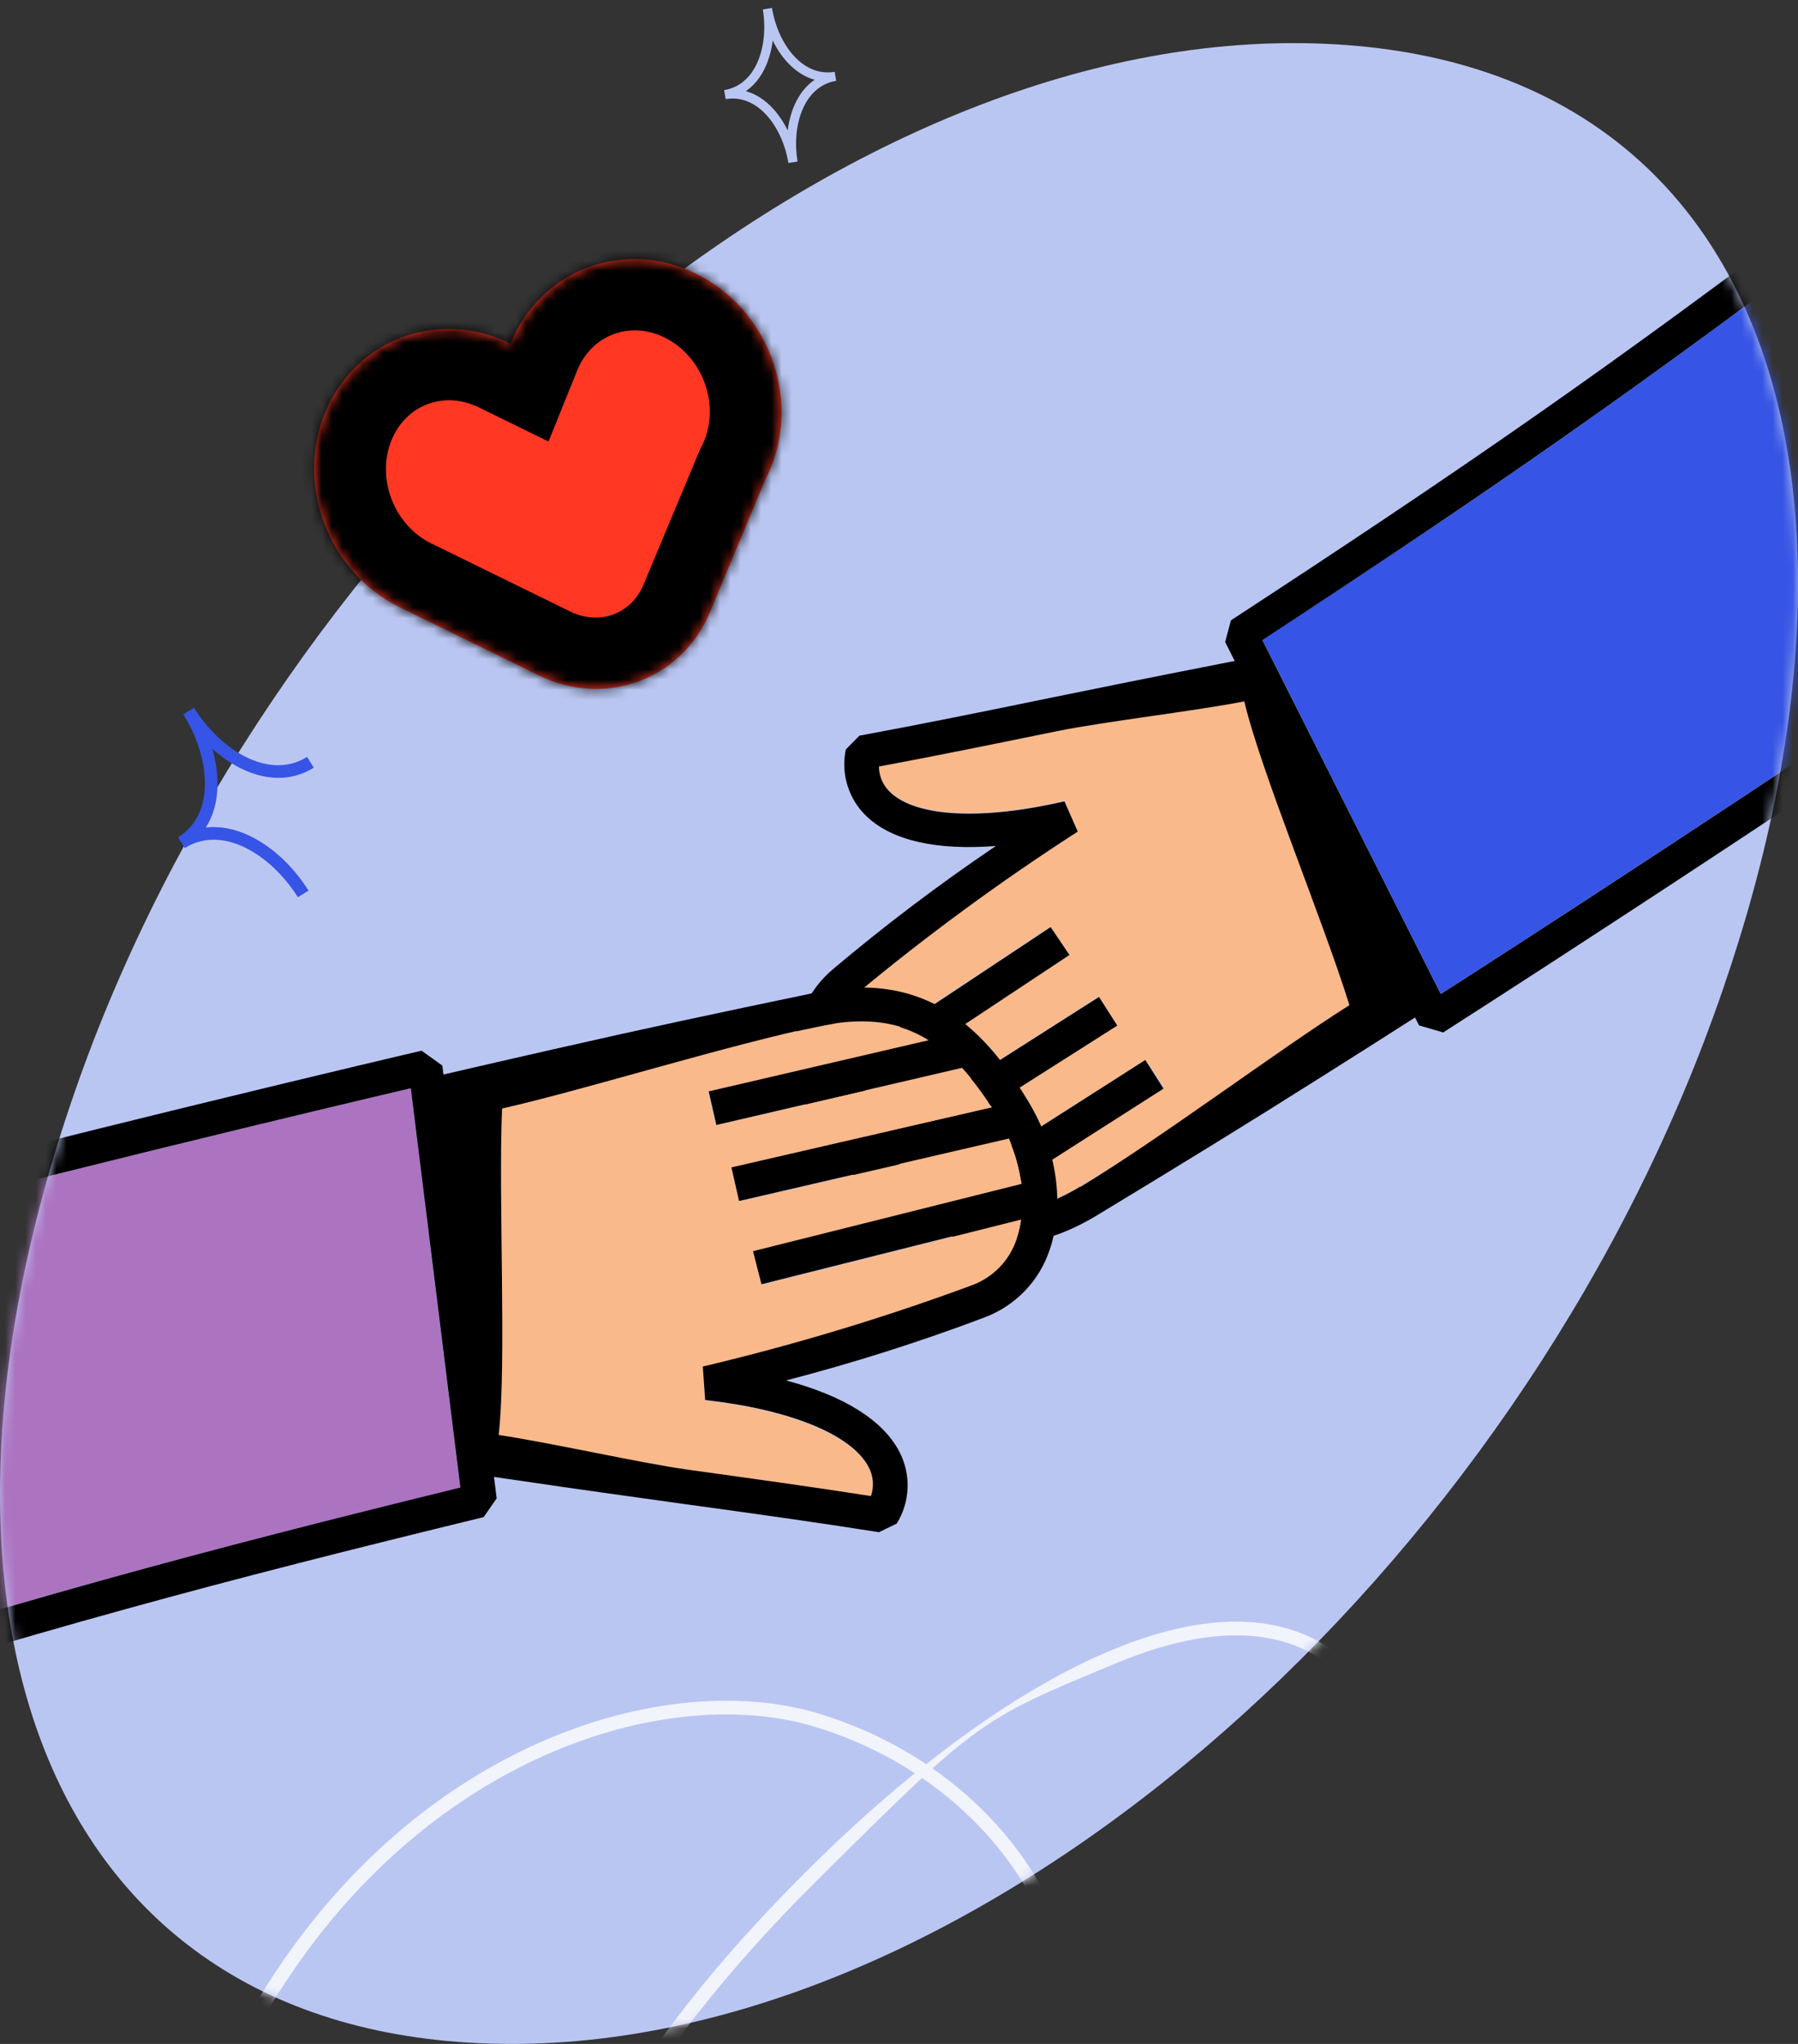 <svg width="176" height="200" viewBox="0 0 176 200" fill="none" xmlns="http://www.w3.org/2000/svg">
<rect x="0" y="0" width="176" height="200" fill="#333333" stroke="none"/>
<path d="M50.118 200C95.459 200 146.215 155.932 166.855 101.773C187.158 48.29 173.62 4.219 126.588 4.219C80.57 4.219 29.814 48.627 9.174 101.773C-11.804 156.269 3.761 200 50.118 200Z" fill="#BAC6F2"/>
<mask id="mask0_9458_23061" style="mask-type:alpha" maskUnits="userSpaceOnUse" x="0" y="4" width="176" height="196">
<path d="M50.117 200C95.458 200 146.214 155.932 166.854 101.773C187.157 48.29 173.619 4.219 126.587 4.219C80.569 4.219 29.813 48.627 9.173 101.773C-11.805 156.269 3.76 200 50.117 200Z" fill="#BAC6F2"/>
</mask>
<g mask="url(#mask0_9458_23061)">
<g clip-path="url(#clip0_9458_23061)">
<path d="M112.117 103.691L91.673 116.742C90.267 115.979 88.929 115.097 87.676 114.106L109.35 100.317L107.566 97.515L85.099 111.804C84.053 110.697 83.17 109.449 82.477 108.096L104.662 93.394L102.821 90.666L81.359 104.906C81.225 104.287 81.149 103.657 81.132 103.024C81.092 101.941 81.302 100.862 81.746 99.872C82.19 98.881 82.856 98.004 83.693 97.308C90.618 91.543 97.892 86.205 105.475 81.323L104.173 78.365C96.098 80.229 89.747 79.877 87.164 77.516C86.804 77.191 86.516 76.796 86.318 76.355C86.119 75.914 86.014 75.437 86.01 74.955C91.597 73.919 97.402 72.731 103.512 71.483C108.054 70.52 120.934 67.15 125.799 66.225C127.392 72.99 132.913 88.734 135.544 97.17C128.62 101.527 113.73 111.249 105.73 116.092C101.928 118.411 98.633 118.891 95.507 118.176L113.938 106.412L112.117 103.691Z" fill="#F9B98B"/>
<path d="M184.134 19.922L184.377 17.538C158.949 -11.549 147.727 -24.562 139.152 -36.714C127.068 -53.745 122.422 -68.568 123.132 -87.895C123.257 -91.124 123.541 -96.727 123.86 -102.525C133.86 -106.854 143.058 -122.582 147.12 -136.345C151.182 -150.108 151.961 -168.342 145.966 -177.346C148.849 -182.398 151.625 -187.242 153.27 -190.006C163.178 -206.658 175.151 -216.659 194.579 -224.514C211.188 -231.237 253.941 -243.657 299.208 -256.795C324.944 -264.266 351.537 -271.99 374.83 -279.098L386.015 -241.596L230.671 -188.593L230.582 -185.525L324.676 -146.983L296.006 -49.845C294.675 -45.334 292.918 -44.099 288.154 -44.331C264.012 -45.496 191.219 -50.283 190.498 -50.334L190.432 -49.839L189.096 -47.533C189.257 -47.338 205.969 -27.784 216.577 -12.963C227.184 1.858 230.114 15.245 226.035 29.494L225.997 29.62C225.014 32.953 220.215 44.378 198.575 59.181C172.988 76.674 147.478 93.126 141.038 97.247L123.575 62.611C145.067 48.586 160.562 37.954 184.134 19.922Z" fill="#3654E5"/>
<path d="M84.556 115.835C80.445 112.493 77.87 107.611 77.81 103.096C77.767 101.533 78.079 99.98 78.721 98.553C79.364 97.126 80.32 95.859 81.522 94.848C86.621 90.543 91.951 86.513 97.488 82.778C91.739 83.229 87.385 82.271 84.887 79.935C83.996 79.106 83.335 78.063 82.969 76.906C82.603 75.75 82.543 74.519 82.797 73.333L84.127 71.985C90.065 70.892 96.258 69.634 102.812 68.286C107.83 67.268 112.987 66.21 118.454 65.152L119.567 64.928L120.861 64.676L119.925 62.817L120.493 60.699C142.175 46.535 157.56 36.043 180.7 18.421C155.998 -9.815 144.957 -22.696 136.406 -34.738C123.869 -52.415 119.05 -67.824 119.787 -87.943C120.071 -95.726 121.37 -117.245 121.689 -122.575L102.795 -128.07C93.269 -119.184 78.748 -112.482 59.785 -112.403C59.321 -111.454 58.762 -110.553 58.117 -109.714C56.794 -107.853 55.017 -106.354 52.953 -105.357C50.888 -104.361 48.603 -103.899 46.31 -104.015C45.369 -104.069 44.436 -104.21 43.523 -104.437C41.215 -104.808 39.074 -105.862 37.38 -107.461C35.686 -109.06 34.517 -111.129 34.028 -113.398C20.63 -113.843 7.345 -116.007 -5.495 -119.835C-27.592 -126.216 -33.996 -150.831 -26.363 -176.696C-18.515 -203.285 -2.916 -207.756 3.801 -210.164C4.582 -219.903 13.036 -236.111 35.098 -229.694C45.599 -226.75 55.652 -222.414 64.984 -216.801C69.09 -220.071 74.285 -220.478 79.803 -217.811C86.521 -214.567 87.267 -207.466 86.627 -203.269C102.574 -193.014 111.206 -179.532 114.33 -166.956L133.203 -161.467C135.907 -166.263 146.417 -184.875 150.376 -191.544C160.692 -208.876 173.126 -219.268 193.29 -227.435C210.054 -234.215 252.888 -246.634 298.24 -259.828C324.575 -267.535 351.786 -275.445 375.427 -282.68L377.505 -281.573L377.82 -280.534C391.459 -286.317 399.048 -289.418 411.675 -294.423C422.191 -298.591 428.733 -293.309 433.74 -287.583C437.175 -283.627 438.946 -278.363 438.242 -273.91C438.163 -273.41 438.051 -272.916 437.909 -272.431C437.171 -269.895 435.484 -267.735 433.193 -266.393C427.446 -262.983 421.512 -259.891 415.42 -257.132C421.156 -256.605 425.306 -254.953 427.374 -252.251C428.112 -251.285 428.585 -250.145 428.749 -248.943C428.912 -247.742 428.76 -246.519 428.306 -245.393L426.825 -244.271C420.78 -244.18 414.478 -243.957 407.792 -243.721C404.387 -243.57 400.898 -243.443 397.324 -243.341L395.952 -243.294C395.188 -243.277 394.434 -243.257 393.634 -243.238C392.835 -243.219 392.472 -243.199 391.826 -243.193L389.009 -243.122L389.594 -241.011L388.55 -239.031L235.851 -186.881L327.085 -149.57L327.195 -149.629L343.033 -144.384L674.18 -39.125L675.262 -37.098L673.254 -30.296L690.114 -25.392L700.998 -27.182C705.25 -28.369 709.752 -28.345 713.992 -27.113L720.88 -25.11L722.004 -23.07L709.591 18.985L707.536 20.1L700.648 18.097C696.409 16.863 692.606 14.471 689.672 11.194L681.481 3.857L664.664 -1.034L662.492 6.326L660.493 7.446L390.482 -61.058L389.88 -59.018L639.01 81.364L639.786 83.257L638.073 89.06L654.03 97.88L658.756 97.462C663.248 97.047 667.777 97.481 672.106 98.741L683.477 102.048L684.601 104.088L661.566 182.133L659.511 183.247L652.093 181.09C646.795 179.549 642.151 176.92 643.092 160.594C643.512 153.284 644.168 131.373 644.318 126.461L629.477 118.264L627.491 124.993L625.188 126.013L307.628 -24.773L292.278 -28.633L291.79 -28.774L291.678 -28.704L194.574 -46.168C199.893 -39.826 211.297 -26.029 219.278 -14.861C230.42 0.721 233.575 15.099 229.224 30.387L229.174 30.555C227.837 35.087 222.397 46.851 200.458 61.887C170.952 82.053 141.567 100.837 141.27 101.025L138.907 100.338L138.514 99.561C135.453 101.514 132.719 103.253 130.175 104.854L129.284 105.416C121.859 110.107 115.887 113.77 107.467 118.868C97.782 124.784 90.451 120.654 84.556 115.835ZM47.096 -113.308C44.135 -113.256 41.019 -113.226 37.719 -113.272C38.298 -111.851 39.213 -110.59 40.388 -109.594C41.562 -108.599 42.961 -107.899 44.466 -107.554C44.961 -107.478 45.484 -107.418 46.027 -107.385C47.861 -107.246 49.7 -107.58 51.366 -108.354C53.032 -109.127 54.468 -110.315 55.534 -111.801C55.707 -112.036 55.867 -112.264 55.998 -112.477C53.125 -112.605 50.156 -112.875 47.096 -113.308ZM78.354 -214.888C73.814 -217.087 70.398 -216.391 67.988 -214.854C70.189 -213.346 72.289 -211.697 74.276 -209.92C77.449 -208.544 80.539 -206.986 83.53 -205.254C83.608 -208.051 83.018 -212.641 78.354 -214.888ZM73.7 -206.606C72.099 -205.826 70.282 -205.592 68.533 -205.939C49.256 -209.125 30.584 -214.202 26.463 -200.24C21.041 -181.872 33.535 -171.571 26.528 -147.831C24.404 -141.417 20.17 -135.898 14.504 -132.159C20.683 -129.7 34.619 -124.677 43.496 -121.227C44.496 -120.841 45.384 -120.215 46.081 -119.404C46.778 -118.594 47.261 -117.625 47.488 -116.584C86.733 -110.879 107.164 -133.478 111.121 -146.883C115.077 -160.288 110.162 -190.419 73.7 -206.606ZM135.525 -158.771L133.618 -158.001L120.022 -161.956C122.521 -156.308 126.725 -144.743 124.019 -135.574L123.758 -134.691C122.702 -131.62 120.708 -128.952 118.053 -127.057L123.934 -125.347L125.118 -123.667L124.109 -106.288C130.878 -110.278 139.27 -121.401 143.965 -137.308C148.66 -153.216 147.61 -166.97 144.08 -173.956L135.525 -158.771ZM407.624 -247.012C413.859 -247.242 419.767 -247.454 425.442 -247.539C425.516 -248.015 425.491 -248.502 425.37 -248.969C425.249 -249.436 425.033 -249.874 424.736 -250.255C422.599 -253.035 416.385 -254.397 408.102 -253.895L407.314 -257.035C415.613 -260.592 423.683 -264.655 431.478 -269.198C432.42 -269.745 433.224 -270.499 433.828 -271.402C434.431 -272.305 434.819 -273.333 434.96 -274.408C435.053 -275.034 435.082 -275.668 435.047 -276.3L411.481 -265.812L410.069 -268.826L434.471 -279.653C434.015 -281.099 433.355 -282.474 432.513 -283.739L407.958 -273.367L406.654 -276.395L430.351 -286.354C429.285 -287.551 428.117 -288.655 426.86 -289.652L404.501 -280.172L403.193 -283.19L423.344 -291.737C420.378 -292.953 417.032 -293.002 412.876 -291.356C401.564 -286.871 394.319 -283.921 383.094 -279.183C386.406 -272.511 395.902 -252.168 398.265 -246.686C401.486 -246.8 404.578 -246.905 407.624 -247.012ZM327.815 -145.921L299.645 -50.476L312.489 -46.74L340.516 -141.702L327.815 -145.921ZM700.1 14.535L711.532 -24.198C706.505 -25.233 701.271 -24.352 696.871 -21.731C692.47 -19.11 689.226 -14.941 687.783 -10.053C686.34 -5.165 686.805 0.083 689.085 4.647C691.366 9.211 695.293 12.756 700.088 14.577L700.1 14.535ZM688.026 -22.529L672.353 -27.087L665.561 -4.072L681.191 0.474L687.984 -22.541L688.026 -22.529ZM646.401 160.963C645.634 174.439 648.876 176.786 651.96 177.798L662.921 140.662L646.929 148.57C646.701 153.629 646.507 158.265 646.358 160.95L646.401 160.963ZM647.049 144.848L664.147 136.35L665.851 130.578L647.173 139.827L647.049 144.848ZM647.328 136.105L667.12 126.278L674.022 102.895L671.097 102.044C667.162 100.917 663.048 100.541 658.973 100.938L654.885 101.302L647.611 125.946L647.328 136.105ZM644.988 123.254L651.697 100.523L637.103 92.466L630.394 115.197L644.988 123.254ZM618.468 104.844L634.15 82.588L387.08 -56.625L386.314 -58.514L387.739 -63.34L389.73 -64.474L659.748 4.044L671.692 -36.424L343.699 -140.674L311.091 -30.193L618.468 104.844ZM198.598 59.223C220.228 44.416 225.037 32.994 226.021 29.661L226.058 29.535C230.115 15.28 227.112 1.791 216.6 -12.922C206.087 -27.636 189.28 -47.297 189.119 -47.492L190.455 -49.797L190.521 -50.292C191.242 -50.242 264.035 -45.454 288.177 -44.29C292.938 -44.047 294.698 -45.293 296.029 -49.803L324.708 -146.973L230.519 -185.463L230.607 -188.531L385.951 -241.534L374.766 -279.036C351.473 -271.928 324.88 -264.204 299.145 -256.733C253.859 -243.646 211.125 -231.175 194.516 -224.452C175.136 -216.606 163.121 -206.617 153.264 -189.985C151.62 -187.221 148.844 -182.377 145.96 -177.325C152.009 -168.305 151.198 -150.16 147.115 -136.324C143.031 -122.487 133.812 -106.845 123.854 -102.503C123.526 -96.674 123.242 -91.071 123.127 -87.873C122.416 -68.546 127.063 -53.724 139.146 -36.693C147.734 -24.582 158.943 -11.527 184.372 17.56L184.128 19.943C160.569 37.934 145.08 48.544 123.57 62.633L141.032 97.268C147.472 93.148 172.982 76.695 198.58 59.206L198.598 59.223ZM105.752 116.142C113.751 111.299 125.169 102.713 132.093 98.356C129.462 89.919 123.393 75.395 121.8 68.63C116.916 69.584 108.063 70.612 103.534 71.533C97.413 72.778 91.619 73.97 86.032 75.005C86.036 75.488 86.141 75.964 86.339 76.405C86.538 76.846 86.826 77.241 87.186 77.567C89.759 79.959 96.12 80.279 104.195 78.415L105.497 81.374C97.914 86.255 90.639 91.593 83.715 97.358C82.877 98.054 82.211 98.931 81.767 99.922C81.323 100.913 81.113 101.991 81.153 103.075C81.171 103.707 81.247 104.337 81.38 104.956L102.843 90.717L104.684 93.444L82.498 108.147C83.191 109.499 84.074 110.748 85.12 111.855L107.58 97.552L109.365 100.354L87.669 114.137C88.922 115.128 90.26 116.01 91.666 116.772L112.11 103.721L113.895 106.523L95.465 118.288C98.626 118.922 101.927 118.421 105.723 116.123L105.752 116.142Z" fill="black"/>
</g>
<g clip-path="url(#clip1_9458_23061)">
<path d="M70.104 110.102L94.158 104.509C95.243 105.715 96.222 107.011 97.083 108.383L71.597 114.268L72.346 117.554L98.761 111.459C99.384 112.872 99.801 114.366 100.002 115.896L73.714 122.482L74.542 125.716L99.978 119.329C99.894 119.967 99.751 120.596 99.551 121.207C99.218 122.259 98.647 123.22 97.882 124.019C97.117 124.818 96.179 125.433 95.138 125.817C86.53 128.999 77.734 131.654 68.798 133.767L69.03 137.041C77.403 137.983 83.365 140.466 85.029 143.599C85.262 144.032 85.403 144.508 85.442 144.997C85.481 145.486 85.418 145.978 85.256 146.442C79.551 145.546 73.584 144.724 67.304 143.855C62.625 143.243 49.133 142.119 44.157 141.362C44.951 134.345 45.06 117.402 45.433 108.433C53.558 106.6 71.151 102.319 80.472 100.383C84.909 99.446 88.229 100.099 90.978 101.84L69.293 106.881L70.104 110.102Z" fill="#F9B98B"/>
<path d="M-27.582 166.002L-28.632 168.202C-14.25 204.648 -7.964 220.902 -3.917 235.437C1.817 255.83 1.185 271.595 -6.121 289.864C-7.347 292.914 -9.54 298.184 -11.833 303.629C-22.894 304.398 -37.095 316.353 -45.703 328.162C-54.311 339.97 -61.308 357.17 -58.653 367.819C-63.146 371.683 -67.465 375.384 -69.987 377.476C-85.185 390.076 -100.08 395.61 -121.379 396.57C-139.59 397.398 -184.792 394.85 -232.648 392.142C-259.856 390.603 -287.972 389.017 -312.716 387.957L-310.572 348.262L-143.63 349.977L-142.494 347.068L-219.395 278.372L-158.638 195.027C-155.817 191.157 -153.711 190.567 -149.228 192.399C-126.506 201.67 -58.434 230.844 -57.76 231.136L-57.528 230.684L-55.458 228.927C-55.545 228.686 -64.848 204.314 -69.926 186.537C-75.003 168.76 -73.22 154.949 -64.429 142.681L-64.35 142.573C-62.266 139.713 -53.753 130.392 -27.953 123.525C2.547 115.416 32.618 108.276 40.199 106.505L45.049 145.575C19.659 151.747 1.174 156.694 -27.582 166.002Z" fill="#AC73C0"/>
<path d="M100.663 107.787C103.455 112.376 104.247 117.921 102.757 122.265C102.261 123.777 101.431 125.158 100.327 126.308C99.222 127.458 97.872 128.347 96.375 128.911C90.015 131.311 83.529 133.369 76.946 135.077C82.606 136.586 86.448 138.975 88.039 142.056C88.609 143.151 88.884 144.373 88.838 145.604C88.792 146.836 88.427 148.034 87.778 149.084L86.042 149.926C79.981 148.967 73.618 148.08 66.879 147.157C61.724 146.437 56.423 145.708 50.825 144.875L49.681 144.713L48.356 144.517L48.615 146.614L47.345 148.451C21.725 154.691 3.393 159.543 -24.808 168.602C-10.831 203.988 -4.672 220.054 -0.611 234.475C5.336 255.64 4.669 272.025 -2.934 291.043C-5.874 298.402 -14.495 318.571 -16.628 323.568L-0.416 335.213C11.753 329.921 27.957 328.407 46.145 334.737C46.915 333.985 47.759 333.311 48.664 332.726C50.57 331.39 52.785 330.554 55.104 330.298C57.423 330.041 59.77 330.37 61.926 331.256C62.808 331.625 63.653 332.076 64.45 332.602C66.533 333.737 68.222 335.47 69.297 337.573C70.371 339.677 70.781 342.053 70.472 344.391C83.151 349.343 95.132 355.903 106.117 363.907C125.091 377.482 122.786 403.219 106.609 425.411C89.978 448.225 73.506 447.238 66.248 447.274C62.162 456.338 48.51 469.004 29.58 455.406C20.532 449.04 12.391 441.491 5.378 432.963C0.325 434.708 -4.79 433.343 -9.161 428.925C-14.482 423.549 -12.762 416.496 -10.71 412.693C-22.468 397.484 -26.113 381.657 -24.793 368.558L-40.986 356.926C-45.22 360.606 -61.666 374.88 -67.743 379.93C-83.565 393.044 -99.035 398.796 -121.146 399.806C-139.526 400.636 -184.805 398.061 -232.761 395.377C-260.624 393.863 -289.396 392.245 -314.517 391.188L-316.128 389.427L-316.073 388.325C-331.118 389.256 -339.449 389.663 -353.257 390.19C-364.757 390.63 -369.212 383.362 -372.044 376.187C-373.978 371.238 -373.869 365.598 -371.668 361.571C-371.421 361.119 -371.145 360.684 -370.843 360.267C-369.267 358.087 -366.91 356.589 -364.256 356.078C-357.583 354.753 -350.841 353.796 -344.061 353.212C-349.373 350.77 -352.781 347.786 -353.835 344.5C-354.211 343.325 -354.274 342.073 -354.018 340.867C-353.763 339.661 -353.198 338.541 -352.377 337.616L-350.574 337.042C-344.753 338.997 -338.642 340.913 -332.158 342.945C-328.845 343.95 -325.46 345.008 -322.002 346.117L-320.673 346.536C-319.934 346.778 -319.205 347.013 -318.433 347.265C-317.661 347.517 -317.307 347.62 -316.686 347.833L-313.964 348.716L-313.8 346.497L-312.122 344.954L-148.004 346.591L-222.59 280.039L-222.715 280.059L-236.085 269.685L-517.142 57.018L-517.483 54.711L-513.228 48.875L-527.694 38.484L-538.731 36.521C-543.209 36.221 -547.514 34.678 -551.151 32.066L-557.061 27.821L-557.439 25.488L-531.134 -10.596L-528.784 -10.97L-522.874 -6.724C-519.238 -4.111 -516.415 -0.535 -514.728 3.594L-509.399 13.387L-494.97 23.752L-490.367 17.438L-488.068 17.041L-252.963 173.855L-251.687 172.105L-442.155 -46.494L-442.25 -48.569L-438.62 -53.549L-450.878 -67.385L-455.548 -68.581C-459.991 -69.701 -464.181 -71.647 -467.894 -74.316L-477.65 -81.324L-478.027 -83.657L-429.213 -150.62L-426.863 -150.993L-420.498 -146.421C-415.952 -143.156 -412.406 -139.069 -418.904 -123.752C-421.812 -116.893 -429.952 -96.13 -431.778 -91.477L-420.376 -78.613L-416.167 -84.386L-413.612 -84.585L-161.174 167.094L-147.796 175.975L-147.378 176.275L-147.246 176.246L-60.236 225.773C-63.157 217.902 -69.349 200.837 -73.163 187.445C-78.492 168.758 -76.585 153.923 -67.177 140.751L-67.072 140.607C-64.238 136.719 -54.996 127.29 -28.83 120.301C6.34 110.955 40.923 102.891 41.271 102.812L43.299 104.268L43.408 105.144C47.01 104.309 50.224 103.567 53.209 102.893L54.255 102.655C62.974 100.671 69.949 99.18 79.76 97.142C91.065 94.748 96.669 101.179 100.663 107.787ZM57.987 339.89C60.841 340.84 63.835 341.864 66.98 343.023C66.913 341.467 66.469 339.95 65.685 338.6C64.901 337.25 63.802 336.107 62.479 335.268C62.03 335.028 61.55 334.794 61.041 334.579C59.333 333.827 57.457 333.525 55.597 333.703C53.736 333.881 51.954 334.534 50.422 335.597C50.176 335.764 49.946 335.928 49.746 336.087C52.454 337.18 55.206 338.442 57.987 339.89ZM-6.77 426.615C-3.176 430.255 0.334 430.742 3.168 430.084C1.578 427.896 0.132 425.608 -1.162 423.235C-3.729 420.845 -6.154 418.309 -8.425 415.64C-9.459 418.292 -10.467 422.887 -6.77 426.615ZM0.526 420.255C2.327 420.049 4.146 420.439 5.703 421.362C23.072 430.925 39.214 442.095 47.947 430.115C59.436 414.355 51.002 400.27 65.851 379.9C70.084 374.475 76.031 370.62 82.738 368.954C77.664 364.512 66.04 354.993 58.72 348.691C57.895 347.983 57.259 347.083 56.87 346.072C56.48 345.061 56.349 343.969 56.489 342.896C20.86 324.175 -6.454 338.916 -14.839 350.418C-23.223 361.92 -28.845 392.436 0.526 420.255ZM-42.286 353.559L-40.196 353.467L-28.531 361.846C-28.988 355.594 -29.049 343.097 -23.315 335.231L-22.762 334.473C-20.698 331.888 -17.874 330.006 -14.682 329.089L-19.728 325.464L-20.286 323.455L-13.361 307.153C-21.213 308.688 -33.062 316.505 -43.011 330.153C-52.961 343.802 -56.671 357.329 -55.685 365.212L-42.286 353.559ZM-333.125 346.154C-339.176 344.268 -344.906 342.475 -350.37 340.639C-350.604 341.07 -350.747 341.545 -350.791 342.033C-350.835 342.521 -350.779 343.013 -350.625 343.479C-349.532 346.863 -344.047 350.266 -335.942 352.583L-336.264 355.857C-345.432 356.461 -354.553 357.625 -363.575 359.344C-364.666 359.549 -365.694 359.999 -366.581 360.66C-367.469 361.321 -368.192 362.175 -368.696 363.156C-369 363.725 -369.245 364.322 -369.428 364.94L-343.264 362.856L-342.945 366.219L-370.026 368.345C-370.084 369.884 -369.925 371.424 -369.551 372.919L-342.479 371.281L-342.268 374.621L-368.377 376.154C-367.767 377.661 -367.027 379.113 -366.164 380.493L-341.501 378.966L-341.284 382.297L-363.512 383.676C-361.088 385.843 -357.9 387.02 -353.356 386.848C-340.986 386.374 -333.035 385.996 -320.661 385.25C-321.546 377.741 -323.666 355.051 -324.05 349.003C-327.174 348.024 -330.171 347.08 -333.125 346.154ZM-222.038 276.298L-162.34 194.405L-173.36 186.49L-232.755 267.967L-222.038 276.298ZM-523.57 -3.128L-547.796 30.105C-543.337 32.794 -538.022 33.718 -532.909 32.695C-527.796 31.671 -523.26 28.774 -520.203 24.581C-517.146 20.387 -515.792 15.204 -516.411 10.063C-517.03 4.922 -519.577 0.199 -523.544 -3.164L-523.57 -3.128ZM-524.713 36.447L-511.265 46.106L-496.87 26.359L-510.281 16.726L-524.676 36.473L-524.713 36.447ZM-421.946 -125.222C-416.592 -137.87 -418.892 -141.213 -421.5 -143.223L-444.726 -111.361L-426.7 -113.532C-424.748 -118.301 -422.973 -122.675 -421.91 -125.196L-421.946 -125.222ZM-428.091 -110.009L-447.38 -107.646L-450.99 -102.693L-429.931 -105.242L-428.091 -110.009ZM-431.356 -101.729L-453.68 -99.004L-468.305 -78.941L-465.795 -77.138C-462.414 -74.73 -458.602 -72.981 -454.563 -71.984L-450.523 -70.951L-435.109 -92.096L-431.356 -101.729ZM-433.52 -88.632L-447.737 -69.129L-436.523 -56.482L-422.305 -75.985L-433.52 -88.632ZM-414.433 -62.042L-437.081 -46.025L-248.184 170.759L-248.099 172.827L-251.117 176.968L-253.413 177.381L-488.521 20.55L-513.832 55.272L-235.451 265.907L-166.349 171.115L-414.433 -62.042ZM-27.962 123.481C-53.752 130.355 -62.274 139.669 -64.359 142.529L-64.438 142.637C-73.21 154.918 -74.958 168.851 -69.934 186.493C-64.91 204.135 -55.553 228.642 -55.466 228.883L-57.536 230.64L-57.769 231.092C-58.443 230.8 -126.515 201.626 -149.236 192.355C-153.713 190.514 -155.826 191.113 -158.647 194.983L-219.423 278.355L-142.412 347.034L-143.549 349.942L-310.491 348.228L-312.635 387.922C-287.891 388.983 -259.775 390.569 -232.567 392.108C-184.71 394.872 -139.509 397.364 -121.298 396.535C-100.047 395.567 -85.117 390.06 -69.975 377.461C-67.453 375.369 -63.134 371.668 -58.64 367.803C-61.341 357.122 -54.345 340.018 -45.691 328.146C-37.036 316.275 -22.845 304.409 -11.82 303.614C-9.508 298.142 -7.315 292.872 -6.108 289.849C1.197 271.579 1.829 255.814 -3.905 235.421C-7.978 220.922 -14.238 204.633 -28.62 168.187L-27.57 165.986C1.16 156.715 19.632 151.786 45.061 145.559L40.211 106.49C32.631 108.261 2.56 115.4 -27.95 123.503L-27.962 123.481ZM80.469 100.332C71.148 102.268 57.27 106.635 49.145 108.468C48.772 117.436 49.605 133.396 48.812 140.414C53.817 141.15 62.648 143.155 67.301 143.804C73.59 144.679 79.547 145.495 85.253 146.391C85.415 145.927 85.478 145.435 85.439 144.946C85.4 144.456 85.259 143.98 85.026 143.547C83.382 140.387 77.4 137.932 69.027 136.989L68.795 133.716C77.73 131.602 86.527 128.947 95.135 125.766C96.175 125.382 97.114 124.767 97.879 123.968C98.644 123.169 99.214 122.207 99.548 121.156C99.747 120.544 99.89 119.916 99.975 119.278L74.539 125.665L73.711 122.43L99.998 115.844C99.798 114.315 99.38 112.821 98.758 111.407L72.346 117.519L71.597 114.232L97.1 108.361C96.239 106.988 95.261 105.692 94.175 104.487L70.121 110.08L69.373 106.793L91.057 101.752C88.246 100.077 84.913 99.442 80.49 100.36L80.469 100.332Z" fill="black"/>
<path d="M24.776 199.227L23.58 198.586C32.289 182.644 43.686 174.793 51.719 171.016C56.696 168.674 61.779 167.206 66.827 166.654C71.545 166.136 76.083 166.474 79.948 167.62C85.728 169.337 91.028 172.322 95.277 176.251C99.475 180.122 102.663 184.944 104.565 190.301L103.281 190.74C101.452 185.589 98.387 180.953 94.35 177.231C90.254 173.443 85.14 170.563 79.558 168.905C75.864 167.807 71.511 167.49 66.973 167.987C62.077 168.522 57.144 169.951 52.302 172.227C44.457 175.924 33.311 183.606 24.776 199.227Z" fill="#F2F4FC"/>
<path d="M65.928 239.617C63.377 238.947 61.053 237.614 59.196 235.753L60.161 234.797C62.658 237.285 65.85 238.64 69.645 238.836C73.295 239.025 77.714 238.596 82.144 236.231C95.038 229.347 95.411 229.924 111.504 215.043C122.283 205.076 129.391 194.705 133.094 186.117C137.182 176.636 136.637 169.223 131.476 164.085C128.978 161.596 125.787 160.241 121.991 160.045C118.341 159.857 114.136 160.734 109.492 162.65C95.797 168.303 95.797 168.303 80.133 183.838C75.627 188.302 71.642 192.742 68.279 197.04C64.453 201.929 61.455 206.606 59.37 210.942L58.14 210.359C60.268 205.936 63.318 201.176 67.203 196.209C70.597 191.873 74.62 187.393 79.164 182.886C89.537 172.597 99.843 165.169 108.964 161.403C119.009 157.257 127.124 157.852 132.43 163.125C135.301 165.981 136.878 169.53 137.115 173.67C137.334 177.513 136.402 181.874 134.342 186.653C130.571 195.397 122.984 205.525 112.462 216.004C102.234 226.19 91.957 233.6 82.661 237.486C76.222 240.173 70.553 240.851 65.928 239.617Z" fill="#F2F4FC"/>
</g>
</g>
<path d="M29.155 87.794C27.803 85.633 25.904 83.857 23.951 82.918C22.467 82.204 20.247 81.637 18.085 82.981L17.429 81.932C19.594 80.587 20.054 78.342 20.061 76.699C20.07 74.539 19.299 72.061 17.943 69.901L18.984 69.254C21.539 73.338 26.292 76.407 30.056 74.068L30.061 74.065L30.717 75.114L30.711 75.118C27.476 77.128 23.706 75.876 20.785 73.276C21.115 74.396 21.286 75.556 21.291 76.721C21.284 78.375 20.895 79.809 20.145 80.972C21.524 80.811 22.987 81.089 24.482 81.808C26.642 82.846 28.726 84.791 30.202 87.146L29.155 87.794Z" fill="#3654E5"/>
<mask id="path-12-inside-1_9458_23061" fill="white">
<path fill-rule="evenodd" clip-rule="evenodd" d="M74.918 46.921C75.09 46.588 75.251 46.244 75.399 45.89C78.379 38.761 75.118 30.2 68.115 26.769C61.112 23.338 53.019 26.337 50.039 33.467C50.017 33.519 49.995 33.572 49.974 33.625L49.931 33.604L49.931 33.604C42.929 30.175 34.837 33.173 31.857 40.303C28.877 47.432 32.138 55.993 39.141 59.424L39.212 59.459L52.767 66.099C59.246 69.273 66.732 66.503 69.488 59.911L74.918 46.921Z"/>
</mask>
<path fill-rule="evenodd" clip-rule="evenodd" d="M74.918 46.921C75.09 46.588 75.251 46.244 75.399 45.89C78.379 38.761 75.118 30.2 68.115 26.769C61.112 23.338 53.019 26.337 50.039 33.467C50.017 33.519 49.995 33.572 49.974 33.625L49.931 33.604L49.931 33.604C42.929 30.175 34.837 33.173 31.857 40.303C28.877 47.432 32.138 55.993 39.141 59.424L39.212 59.459L52.767 66.099C59.246 69.273 66.732 66.503 69.488 59.911L74.918 46.921Z" fill="#FF3723"/>
<path d="M75.399 45.89L68.911 43.172L68.911 43.172L75.399 45.89ZM74.918 46.921L68.667 43.694L68.538 43.944L68.43 44.203L74.918 46.921ZM68.115 26.769L65.049 33.023L65.049 33.023L68.115 26.769ZM50.039 33.467L43.551 30.748L43.551 30.748L50.039 33.467ZM49.974 33.625L46.907 39.879L53.691 43.203L56.493 36.266L49.974 33.625ZM49.931 33.604L52.998 27.35L46.294 24.066L43.444 30.886L49.931 33.604ZM49.931 33.604L46.865 39.859L53.568 43.142L56.419 36.323L49.931 33.604ZM31.857 40.303L38.345 43.021L31.857 40.303ZM39.141 59.424L36.074 65.678L36.082 65.682L36.091 65.686L39.141 59.424ZM39.212 59.459L42.278 53.204L42.27 53.2L42.261 53.196L39.212 59.459ZM52.767 66.099L55.833 59.845L55.833 59.845L52.767 66.099ZM69.488 59.911L63 57.193L63 57.193L69.488 59.911ZM68.911 43.172C68.835 43.354 68.754 43.528 68.667 43.694L81.168 50.148C81.427 49.648 81.667 49.135 81.887 48.608L68.911 43.172ZM65.049 33.023C68.704 34.814 70.471 39.44 68.911 43.172L81.887 48.608C86.287 38.082 81.532 25.586 71.182 20.515L65.049 33.023ZM56.527 36.185C57.963 32.75 61.687 31.376 65.049 33.023L71.182 20.515C60.538 15.301 48.076 19.924 43.551 30.748L56.527 36.185ZM56.493 36.266C56.504 36.239 56.515 36.212 56.527 36.185L43.551 30.748C43.518 30.826 43.486 30.905 43.454 30.984L56.493 36.266ZM46.865 39.858L46.907 39.879L53.04 27.371L52.998 27.35L46.865 39.858ZM56.419 36.323L56.419 36.323L43.444 30.886L43.443 30.886L56.419 36.323ZM38.345 43.021C39.781 39.586 43.504 38.212 46.865 39.859L52.997 27.35C42.354 22.137 29.893 26.761 25.369 37.584L38.345 43.021ZM42.207 53.17C38.551 51.379 36.785 46.753 38.345 43.021L25.369 37.584C20.968 48.111 25.724 60.607 36.074 65.678L42.207 53.17ZM42.261 53.196L42.19 53.161L36.091 65.686L36.163 65.721L42.261 53.196ZM55.833 59.845L42.278 53.204L36.145 65.713L49.7 72.353L55.833 59.845ZM63 57.193C61.791 60.085 58.676 61.238 55.833 59.845L49.7 72.353C59.816 77.308 71.674 72.92 75.976 62.63L63 57.193ZM68.43 44.203L63 57.193L75.976 62.63L81.406 49.639L68.43 44.203Z" fill="black" mask="url(#path-12-inside-1_9458_23061)"/>
<path d="M77.174 15.949C76.873 14.135 76.093 12.428 75.036 11.266C74.238 10.39 72.907 9.41 71.079 9.692L71.031 9.7L70.885 8.819C72.738 8.513 73.692 7.143 74.165 6.047C74.788 4.607 74.972 2.74 74.669 0.926L75.56 0.779C76.129 4.19 78.457 7.53 81.657 7.036L81.704 7.029L81.85 7.909C78.626 8.442 77.493 12.374 78.066 15.806L77.174 15.949ZM73.004 8.919C73.984 9.19 74.898 9.777 75.708 10.668C76.271 11.301 76.741 12.008 77.105 12.77C77.36 10.721 78.218 8.846 79.743 7.806C77.963 7.312 76.542 5.814 75.635 3.958C75.538 4.796 75.323 5.617 74.995 6.397C74.518 7.499 73.844 8.349 73.004 8.921L73.004 8.919Z" fill="#BAC6F2"/>
<defs>
<clipPath id="clip0_9458_23061">
<rect width="140.731" height="185.993" fill="white" transform="matrix(0.283 -0.958 0.962 0.28 25.755 121.906)"/>
</clipPath>
<clipPath id="clip1_9458_23061">
<rect width="143.344" height="188.627" fill="white" transform="matrix(-0.588 0.807 -0.813 -0.584 159.058 121.836)"/>
</clipPath>
</defs>
</svg>
